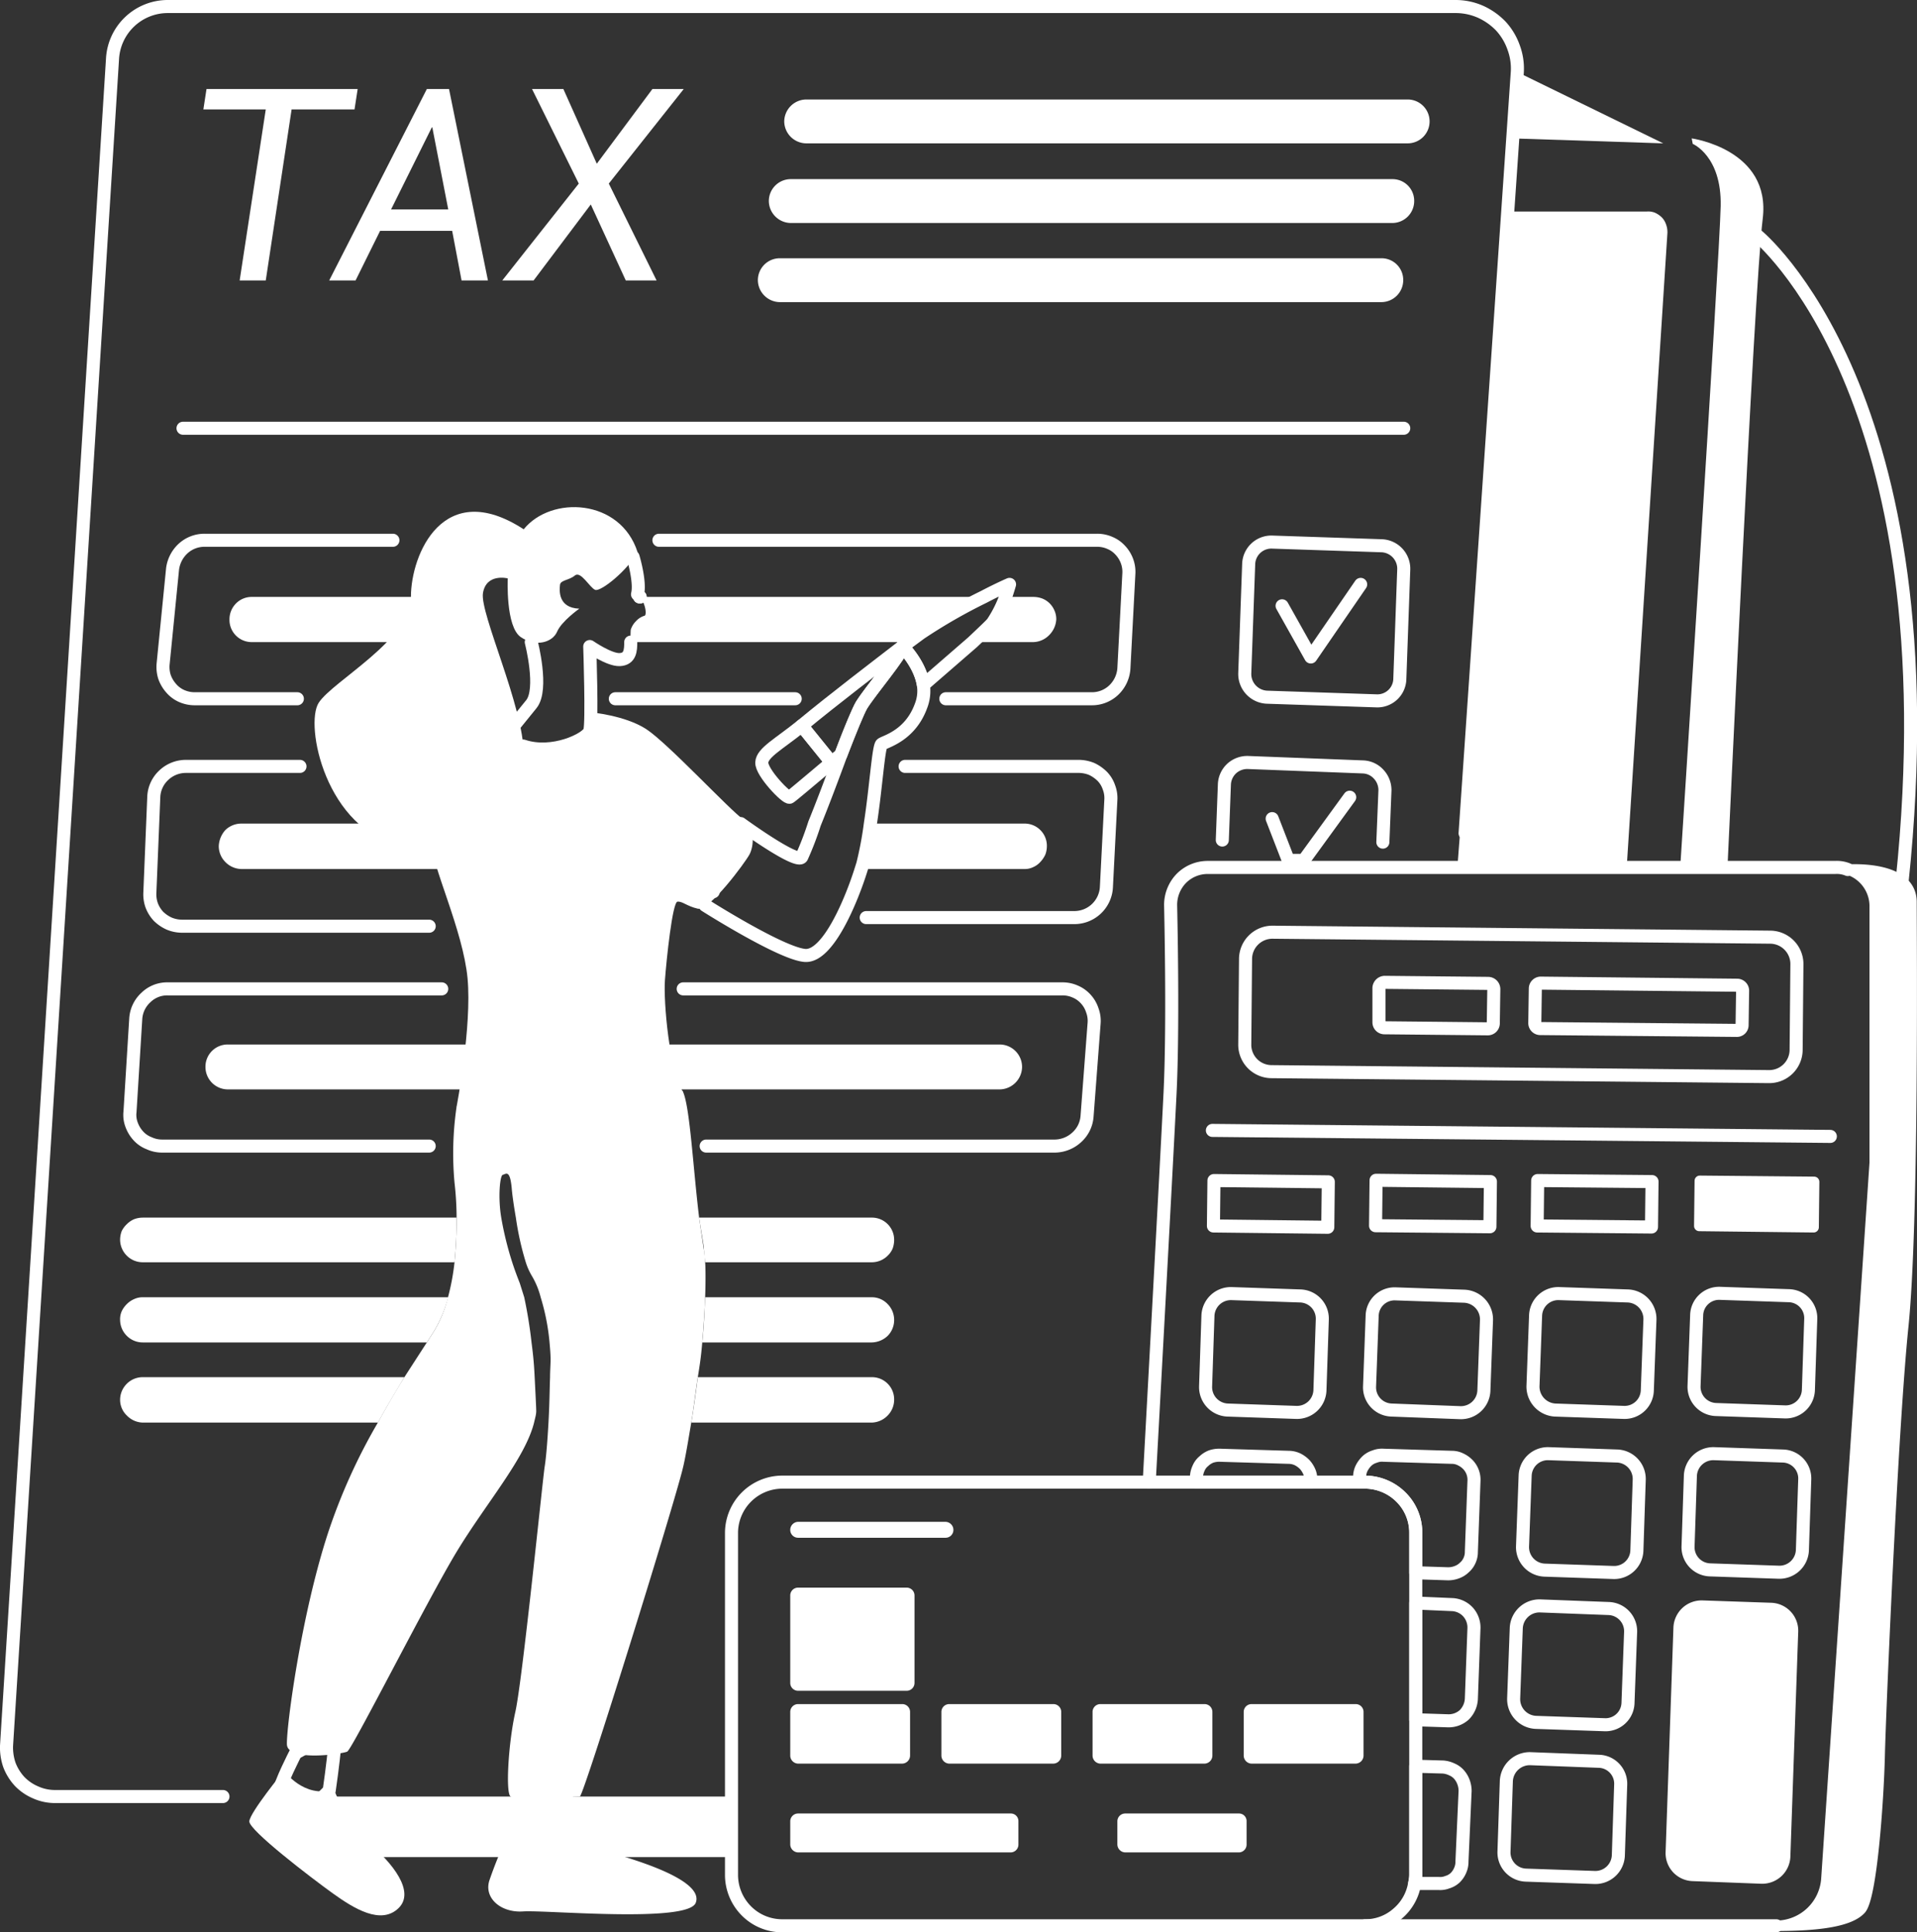 <svg xmlns="http://www.w3.org/2000/svg" id="Layer_1" data-name="Layer 1" width="734.3" height="740" viewBox="0 0 734.3 740"><rect x="0" y="0" width="734.3" height="740" fill="#333333" stroke="none"/><defs><style>      .cls-1, .cls-3 {        fill: #fff;      }      .cls-2 {        fill: none;        stroke-width: 5px;      }      .cls-2, .cls-3 {        stroke: #fff;        stroke-linecap: round;        stroke-linejoin: round;      }      .cls-3 {        stroke-width: 4px;      }    </style></defs><g><path class="cls-1" d="M362.1,582.8H305.7a3.1,3.1,0,0,0-3,3.1,3,3,0,0,0,3,3h56.4a3,3,0,0,0,3.1-3A3.1,3.1,0,0,0,362.1,582.8Z"></path><path class="cls-1" d="M347.3,608H305.7a3,3,0,0,0-3,3v33.5a3,3,0,0,0,3,3h41.6a3,3,0,0,0,3-3V611A3,3,0,0,0,347.3,608Z"></path><path class="cls-1" d="M345.5,652.6H305.7a3,3,0,0,0-3,3v16.7a3.1,3.1,0,0,0,3,3.1h39.8a3.1,3.1,0,0,0,3.1-3.1V655.6A3,3,0,0,0,345.5,652.6Z"></path><path class="cls-1" d="M387.1,694.5H305.7a3,3,0,0,0-3,3v8.8a3.1,3.1,0,0,0,3,3.1h81.4a3,3,0,0,0,3-3.1v-8.8A2.9,2.9,0,0,0,387.1,694.5Z"></path><path class="cls-1" d="M474.5,694.5H431.1a3,3,0,0,0-3.1,3v8.8a3.1,3.1,0,0,0,3.1,3.1h43.4a3,3,0,0,0,3-3.1v-8.8A2.9,2.9,0,0,0,474.5,694.5Z"></path><path class="cls-1" d="M403.4,652.6H363.6a3,3,0,0,0-3,3v16.7a3.1,3.1,0,0,0,3,3.1h39.8a3.1,3.1,0,0,0,3.1-3.1V655.6A3,3,0,0,0,403.4,652.6Z"></path><path class="cls-1" d="M461.4,652.6H421.5a3,3,0,0,0-3,3v16.7a3.1,3.1,0,0,0,3,3.1h39.9a3.1,3.1,0,0,0,3-3.1V655.6A3,3,0,0,0,461.4,652.6Z"></path><path class="cls-1" d="M519.3,652.6H479.4a3,3,0,0,0-3,3v16.7a3.1,3.1,0,0,0,3,3.1h39.9a3.1,3.1,0,0,0,3-3.1V655.6A3,3,0,0,0,519.3,652.6Z"></path><path class="cls-2" d="M680.4,737.5H522.9"></path><path class="cls-2" d="M440.2,567.6s6.5-118.8,8-149.3c1-20.8.6-53.2.2-71.8a14.6,14.6,0,0,1,4.1-10.1,14.2,14.2,0,0,1,10-4.2H703a11,11,0,0,1,4.8.8"></path><path class="cls-2" d="M682.9,557.6l-26.3-.9a8.8,8.8,0,0,0-9.1,8.4l-.9,27.1a8.7,8.7,0,0,0,8.4,9l26.3.9a8.8,8.8,0,0,0,9.1-8.4l.9-27.1A8.6,8.6,0,0,0,682.9,557.6Z"></path><path class="cls-3" d="M678.4,615.8l-26.3-.9a8.8,8.8,0,0,0-9.1,8.4l-3,86.1a8.7,8.7,0,0,0,8.5,9l26.2,1a8.8,8.8,0,0,0,9.1-8.5l3-86A8.7,8.7,0,0,0,678.4,615.8Z"></path><path class="cls-2" d="M619.5,557.6l-26.3-.9a8.7,8.7,0,0,0-9,8.5l-1,27a8.8,8.8,0,0,0,8.5,9.1l26.2.9a8.7,8.7,0,0,0,9.1-8.4l.9-27.1A8.8,8.8,0,0,0,619.5,557.6Z"></path><path class="cls-2" d="M623.5,496.3l-26.2-.9a8.7,8.7,0,0,0-9.1,8.4l-1,27.1a9,9,0,0,0,8.5,9.1l26.3.9a8.7,8.7,0,0,0,9-8.5l1-27A8.8,8.8,0,0,0,623.5,496.3Z"></path><path class="cls-2" d="M685.2,496.2l-26.3-.9a8.6,8.6,0,0,0-9,8.4l-1,27.1a8.7,8.7,0,0,0,8.5,9l26.2.9a8.7,8.7,0,0,0,9.1-8.4l.9-27.1A8.6,8.6,0,0,0,685.2,496.2Z"></path><path class="cls-2" d="M498.1,496.3l-26.3-.9a8.8,8.8,0,0,0-9.1,8.4l-.9,27.1a8.8,8.8,0,0,0,8.5,9.1l26.2.9a8.8,8.8,0,0,0,9.1-8.5l.9-27A8.7,8.7,0,0,0,498.1,496.3Z"></path><path class="cls-2" d="M560.9,496.4l-26.3-.9a8.6,8.6,0,0,0-9,8.4l-1,27.1a8.7,8.7,0,0,0,8.5,9l26.2,1a8.8,8.8,0,0,0,9.1-8.5l1-27A8.9,8.9,0,0,0,560.9,496.4Z"></path><path class="cls-2" d="M529.2,209l-41.8-1.4a8.7,8.7,0,0,0-9.1,8.4l-1.5,41.9a8.9,8.9,0,0,0,8.5,9.1l41.9,1.4a8.6,8.6,0,0,0,9-8.4l1.5-41.9A8.8,8.8,0,0,0,529.2,209Z"></path><path class="cls-2" d="M508.8,452.6l-43.8-.5-.2,17.4,43.8.5Z"></path><path class="cls-2" d="M570.9,452.5l-43.8-.5-.2,17.4,43.8.4Z"></path><path class="cls-2" d="M570,376.6l-39.6-.4a2.3,2.3,0,0,0-2.2,2.1v13.2a2.1,2.1,0,0,0,2.1,2.1l39.6.4a2.1,2.1,0,0,0,2.1-2.1l.2-13.1A2.2,2.2,0,0,0,570,376.6Z"></path><path class="cls-2" d="M678.2,358.9,487.5,357a10.3,10.3,0,0,0-10.4,10.2l-.3,32.8A10.3,10.3,0,0,0,487,410.4l190.6,1.9A10.3,10.3,0,0,0,688,402.1l.3-32.8A10.3,10.3,0,0,0,678.2,358.9Z"></path><path class="cls-2" d="M665.4,377.3l-75.2-.8a2.1,2.1,0,0,0-2.1,2.1l-.2,13.1a2.1,2.1,0,0,0,2.1,2.2l75.2.7a2,2,0,0,0,2.1-2l.2-13.2A2.1,2.1,0,0,0,665.4,377.3Z"></path><path class="cls-2" d="M632.8,452.5l-43.8-.4-.2,17.4,43.8.4Z"></path><path class="cls-3" d="M694.9,452.6l-43.8-.4-.2,17.3,43.8.5Z"></path><path class="cls-2" d="M468.2,321.7l.8-21.3a8.8,8.8,0,0,1,2.7-6,8.9,8.9,0,0,1,6.2-2.4l44.2,1.7a8.5,8.5,0,0,1,6,2.8,8.9,8.9,0,0,1,2.4,6.2l-.8,19.8"></path><path class="cls-2" d="M616.1,616l-26.3-1a8.9,8.9,0,0,0-9,8.5l-1,27a8.9,8.9,0,0,0,8.5,9.1l26.3.9a8.6,8.6,0,0,0,9-8.4l1-27.1A8.7,8.7,0,0,0,616.1,616Z"></path><path class="cls-2" d="M564.6,623.4l-1,27.2a9.3,9.3,0,0,1-2.7,6.1,8.9,8.9,0,0,1-6.2,2.3l-12.4-.4V613.9l13.9.6a8.8,8.8,0,0,1,6,2.7A8.9,8.9,0,0,1,564.6,623.4Z"></path><path class="cls-2" d="M612.4,674.5l-26.3-1A9,9,0,0,0,577,682l-.9,27a8.7,8.7,0,0,0,8.4,9.1l26.3.9a8.8,8.8,0,0,0,9.1-8.4l.9-27.1A8.6,8.6,0,0,0,612.4,674.5Z"></path><path class="cls-2" d="M561.2,685.9l-1.2,27a8,8,0,0,1-.7,3.4,8.7,8.7,0,0,1-1.9,2.8,7.5,7.5,0,0,1-3,1.7,7.4,7.4,0,0,1-3.3.5h-9.2a15.4,15.4,0,0,0,.4-3V676.4l10.5.3a9.5,9.5,0,0,1,3.3.9,7.6,7.6,0,0,1,2.8,2,9.2,9.2,0,0,1,1.7,2.9A9.7,9.7,0,0,1,561.2,685.9Z"></path><path class="cls-2" d="M502.1,567.2v.4H458.3v-2.1a8.9,8.9,0,0,1,.8-3.2,6.8,6.8,0,0,1,2-2.7,8.4,8.4,0,0,1,2.8-1.8,9.7,9.7,0,0,1,3.4-.5l26.4.8a8.1,8.1,0,0,1,3.4.8,10.5,10.5,0,0,1,2.7,2,10,10,0,0,1,1.8,2.9A8,8,0,0,1,502.1,567.2Z"></path><path class="cls-2" d="M542.3,587V718.1a15.4,15.4,0,0,1-.4,3,19.1,19.1,0,0,1-6.5,11.7,18.7,18.7,0,0,1-12.5,4.7H299.6a19.3,19.3,0,0,1-13.7-5.7,19.6,19.6,0,0,1-5.7-13.7V587a19.5,19.5,0,0,1,19.4-19.4H522.9a19.6,19.6,0,0,1,13.7,5.7A19.1,19.1,0,0,1,542.3,587Z"></path><path class="cls-2" d="M564.6,567.2l-1,27.1a7.8,7.8,0,0,1-.7,3.3,7.6,7.6,0,0,1-2,2.7,7.9,7.9,0,0,1-2.9,1.8,9.2,9.2,0,0,1-3.3.6l-12.4-.4V587a19.1,19.1,0,0,0-5.7-13.7,19.6,19.6,0,0,0-13.7-5.7h-2.1v-2.1a7.6,7.6,0,0,1,.8-3.3,10.5,10.5,0,0,1,2-2.7,7.5,7.5,0,0,1,3-1.7,7.4,7.4,0,0,1,3.3-.5l26.3.8a7.3,7.3,0,0,1,3.3.8,9.5,9.5,0,0,1,2.8,2,8.4,8.4,0,0,1,2.3,6.3Z"></path><path class="cls-2" d="M701.1,435.2l-236.7-2.3"></path><path class="cls-3" d="M729,508.2c-4,39.2-8.6,147.2-9,164.2s-3,54.2-7.2,58.8-15.8,6.3-32.4,6.3a19.3,19.3,0,0,0,19.2-18.1l18.5-274.1V347.2A14.7,14.7,0,0,0,707.8,333c1.2,0,24.4-1.6,24.4,12.5S733.1,468.9,729,508.2Z"></path><path class="cls-2" d="M561.2,319.1l20-291.5a23.1,23.1,0,0,0-1.4-9.4,23.6,23.6,0,0,0-4.9-8.2,25.1,25.1,0,0,0-7.8-5.5,23.7,23.7,0,0,0-9.4-2H64.2a21.2,21.2,0,0,0-21.1,20L2.5,668.6a20.6,20.6,0,0,0,1.1,7.3,19.6,19.6,0,0,0,3.9,6.3,18.5,18.5,0,0,0,6.1,4.2,18,18,0,0,0,7.2,1.6H85.4"></path><path class="cls-2" d="M150.5,206.9H78.3a12.1,12.1,0,0,0-8.2,3.2,12.8,12.8,0,0,0-4,7.8l-3.6,36.2a12.7,12.7,0,0,0,.5,5.1,13.1,13.1,0,0,0,2.6,4.4,11.2,11.2,0,0,0,4.1,3,12.4,12.4,0,0,0,5,1h39.2"></path><path class="cls-2" d="M114.9,293.5H71.1a12.3,12.3,0,0,0-8.5,3.5,12,12,0,0,0-3.7,8.3l-1.5,36.6a12.7,12.7,0,0,0,.7,4.8,12.9,12.9,0,0,0,2.6,4.2,14.2,14.2,0,0,0,4.1,2.8,12.9,12.9,0,0,0,4.8,1h94.8"></path><path class="cls-2" d="M169.2,378.7H64.2a11.6,11.6,0,0,0-8.3,3.3,12,12,0,0,0-3.9,8.1l-2.2,35.6a10.6,10.6,0,0,0,.6,5A12.7,12.7,0,0,0,53,435a10.7,10.7,0,0,0,4.1,2.8,11.7,11.7,0,0,0,4.9,1.1H164.4"></path><path class="cls-2" d="M261.7,378.7H406.9a11.9,11.9,0,0,1,4.9,1,11.4,11.4,0,0,1,4.1,2.9,11.6,11.6,0,0,1,2.5,4.3,11.5,11.5,0,0,1,.7,4.9l-2.7,35.6a12,12,0,0,1-3.9,8.1,12.6,12.6,0,0,1-8.3,3.4H270.5"></path><path class="cls-2" d="M331.8,351.4h79.6a12.3,12.3,0,0,0,12.4-11.6l1.7-33.3a11.5,11.5,0,0,0-.7-4.9,11.2,11.2,0,0,0-2.5-4.2,14.6,14.6,0,0,0-4.1-2.9,13.3,13.3,0,0,0-4.8-1H346.7"></path><path class="cls-2" d="M362.3,267.6h56a12.1,12.1,0,0,0,8.4-3.4,12.6,12.6,0,0,0,3.8-8.2l1.9-36.2a11.9,11.9,0,0,0-.7-4.9,12.3,12.3,0,0,0-2.6-4.2,11.2,11.2,0,0,0-4-2.8,11.9,11.9,0,0,0-4.9-1H252.4"></path><path class="cls-2" d="M235.7,267.6h68.9"></path><path class="cls-2" d="M487.3,313.5l6.2,16h5.9L517,305.3"></path><path class="cls-2" d="M491.1,232l11,19.6,19.1-27.8"></path><path class="cls-1" d="M648,53s30.5,4.2,27.2,30.8-13.5,248.4-13.5,248.4H643.6S658.7,98.1,659.1,78.9s-10.7-23.8-10.7-23.8"></path><path class="cls-1" d="M623.1,332.2l15.6-243a8.6,8.6,0,0,0-.5-3.2,7.4,7.4,0,0,0-1.6-2.7,9.3,9.3,0,0,0-2.6-1.8,6.7,6.7,0,0,0-3.1-.5H577.5L558.3,331.4Z"></path><path class="cls-1" d="M581.2,27.6l55.9,27.3L579.4,53Z"></path><path class="cls-2" d="M673,90.1s75.2,60.6,55.6,247.4"></path><path class="cls-1" d="M171.7,496.8a50.4,50.4,0,0,1-5.4,12.9l-2.8,4.4H54.7a8.6,8.6,0,0,1-6.1-2.5,8.7,8.7,0,0,1-2.6-6.1,7.5,7.5,0,0,1,.6-3.3,9.5,9.5,0,0,1,2-2.8,8.7,8.7,0,0,1,2.8-1.9,7.5,7.5,0,0,1,3.3-.7Z"></path><path class="cls-1" d="M342.5,505.5a8.6,8.6,0,0,1-2.5,6.1,9.1,9.1,0,0,1-6.1,2.5H269c.6-5.9.9-11.8,1.1-17.3h63.8a8.3,8.3,0,0,1,6.1,2.6A8.6,8.6,0,0,1,342.5,505.5Z"></path><path class="cls-1" d="M174.9,466.3a171,171,0,0,1-.8,17.1H54.7a8.6,8.6,0,0,1-6.1-2.5,8.7,8.7,0,0,1-2.6-6.1,9.6,9.6,0,0,1,.6-3.3,9,9,0,0,1,2-2.7,8.7,8.7,0,0,1,2.8-1.9,9.6,9.6,0,0,1,3.3-.6Z"></path><path class="cls-1" d="M342.5,474.9a9.6,9.6,0,0,1-.6,3.3,8.3,8.3,0,0,1-1.9,2.7,8.6,8.6,0,0,1-6.1,2.5H270.1c-.2-2.1-.4-4-.5-5.5s-1.2-7.4-1.8-11.6h66.1a8.5,8.5,0,0,1,8.6,8.6Z"></path><path class="cls-1" d="M382.9,400H87.3a8.5,8.5,0,0,0-8.6,8.6h0a8.6,8.6,0,0,0,8.6,8.6H382.9a8.7,8.7,0,0,0,8.6-8.6h0A8.6,8.6,0,0,0,382.9,400Z"></path><path class="cls-1" d="M92.4,315.4h84v17.4h-84a8.8,8.8,0,0,1-6.1-2.7,8.6,8.6,0,0,1-2.5-6.1,9.8,9.8,0,0,1,2.5-6.1A8.8,8.8,0,0,1,92.4,315.4Z"></path><path class="cls-1" d="M401,324a9.2,9.2,0,0,1-.6,3.3,10.7,10.7,0,0,1-1.9,2.8,8,8,0,0,1-2.8,2,7.2,7.2,0,0,1-3.3.7H329.9l.6-1.9a136.4,136.4,0,0,0,2.9-15.5h59A8.5,8.5,0,0,1,401,324Z"></path><path class="cls-1" d="M154.9,527.4c-3.2,5.4-6.7,11.1-10.1,17.4H54.7a8.8,8.8,0,0,1-6.1-2.7A8.3,8.3,0,0,1,46,536a8.7,8.7,0,0,1,2.6-6.1,8.6,8.6,0,0,1,6.1-2.5Z"></path><path class="cls-1" d="M342.5,536a8.6,8.6,0,0,1-2.5,6.1,8.8,8.8,0,0,1-6.1,2.7H264.8c.9-5.4,1.7-11.3,2.5-17.4h66.6a8.5,8.5,0,0,1,8.6,8.6Z"></path><path class="cls-1" d="M539.3,38.1H308.8a8.5,8.5,0,0,0-8.4,8.4h0a8.5,8.5,0,0,0,8.4,8.4H539.3a8.4,8.4,0,0,0,8.3-8.4h0A8.4,8.4,0,0,0,539.3,38.1Z"></path><path class="cls-1" d="M533.3,68.6H302.9a8.4,8.4,0,0,0-8.4,8.4h0a8.5,8.5,0,0,0,8.4,8.4H533.3a8.4,8.4,0,0,0,8.4-8.4h0A8.3,8.3,0,0,0,533.3,68.6Z"></path><path class="cls-1" d="M529.2,98.9H298.7a8.4,8.4,0,0,0-8.4,8.4h0a8.5,8.5,0,0,0,8.4,8.4H529.2a8.4,8.4,0,0,0,8.3-8.4h0A8.3,8.3,0,0,0,529.2,98.9Z"></path><path class="cls-2" d="M70.1,164H537.7"></path><path class="cls-1" d="M280.2,711.2H133L123.7,688H280.2Z"></path><path class="cls-1" d="M194.5,221.5s-8.2-2.1-9.5,5.6,15.6,43.6,15.6,61.7-17.5,41.3-46.7,35.2-37.3-46.5-31.8-54.9,35.3-24.1,35.3-40.5,12.5-45.9,43.2-25.9c10.5-13,37-11.8,43.6,8.7-3.8,7.1-14.1,15.3-16.2,14.5s-5.5-7.4-7.8-5.5-5.5,1.7-5.7,3.6-.9,8.8,7.4,9.1c0,0-6.8,4.8-8.5,8.8s-8,6.1-13.9,2.1S194.5,221.5,194.5,221.5Z"></path><path class="cls-2" d="M241.6,245.9c0,3.2-.2,6.5-4.2,6.7s-11.5-5-11.5-5,1,29.4,0,32.4-14.2,9.5-25.5,5.7"></path><path class="cls-2" d="M245.2,228.6H245a2.5,2.5,0,0,0-.8-1c1.2-4.7-1.7-14.3-1.7-14.3"></path><path class="cls-1" d="M150.5,245.9H96.4a8.5,8.5,0,0,1-8.5-8.7,8.6,8.6,0,0,1,2.5-6.1,8.4,8.4,0,0,1,6-2.5h63.8"></path><path class="cls-1" d="M385.2,228.6h10.6a9.7,9.7,0,0,1,3.4.6A8.4,8.4,0,0,1,402,231a8.7,8.7,0,0,1,1.9,2.8,8,8,0,0,1,.7,3.4,9.2,9.2,0,0,1-2.7,6,8.8,8.8,0,0,1-6.1,2.7H372.6"></path><path class="cls-1" d="M376.8,228.6a207.5,207.5,0,0,0-24.2,13.9l-4.6,3.4H241.6a36.8,36.8,0,0,1,0-4.7,7.9,7.9,0,0,1,2-3.3,7.2,7.2,0,0,1,3.3-2.1c.8-.2.6-4-1.7-7.2Z"></path><path class="cls-2" d="M245.2,228.6H245"></path><path class="cls-2" d="M318.5,292c-8.6,7.2-14.9,12.6-16,13.3s-10.9-9.5-10.7-13.3,6.5-7,15.3-14.1Z"></path><path class="cls-2" d="M345.7,247.6c-.5,3.1-12,16.6-15.6,22.3-1.3,2.1-4.4,9.9-8,19.1l-3.6,3-11.4-14.1C319.3,267.8,336,255.1,345.7,247.6Z"></path><path class="cls-2" d="M386.7,223.8s-.6,2.1-1.5,4.8a46,46,0,0,1-5,9.9c-.7.9-3.6,3.6-7.6,7.4l-18.9,16.4c-1.3-8.2-8-14.7-8-14.7l2.3-1.7,4.6-3.4a207.5,207.5,0,0,1,24.2-13.9C382.3,225.7,386.7,223.8,386.7,223.8Z"></path><path class="cls-2" d="M352.8,270.3c-4.2,11.6-13.9,13.7-15.1,14.7s-2.2,16.9-4.3,30.4a136.4,136.4,0,0,1-2.9,15.5l-.6,1.9c-3.4,11-12.5,33.7-21.5,33.1s-38.3-19.2-38.3-19.2l-.5-5.2h3.6V316.8l10.5-1.4s21.7,15.8,23.4,12.8a116.4,116.4,0,0,0,4.9-12.8c3.1-7.6,6.9-17.7,10.1-26.4s6.7-17,8-19.1c3.6-5.7,15.1-19.2,15.6-22.3,0,0,6.7,6.5,8,14.7A15.7,15.7,0,0,1,352.8,270.3Z"></path><path class="cls-1" d="M226.3,272.8s13,1.1,21.2,6.4,32.3,31.3,37.1,34.5,4.2,10.3,2.5,13.5S271.6,349,267.3,348s-5.9-2.9-7.8-2.7-4.2,21.9-4.8,30.1,1.7,34.7,7,42.9c-7.2,5.9-22,10.7-38,13.9s-47.5-4.8-48.8-8.4c0,0,5.9-30.7,4.2-49.1s-13.9-43.5-13.9-52.2,32.4-37,32.4-37,8.7,2.1,13.5,1.2,12.4-3.3,13.7-5.2S226.3,272.8,226.3,272.8Z"></path><path class="cls-1" d="M270.1,496.8c-.2,5.5-.6,11.4-1.1,17.3s-1,8.9-1.7,13.3-1.6,12-2.5,17.3-2.3,14-3.3,17.8c-3.4,14.1-38,125.5-39.4,125.5s-24.5,1.1-26.5,0-.9-20.4,1.8-32.4,10.1-85.5,11.2-93.7c.6-3.6,1.1-10.1,1.5-17.2s.4-12,.6-17.3c0-2.5.2-4.7.2-6.8s-.2-4.2-.4-6.5a84.1,84.1,0,0,0-3.4-17.3,31.1,31.1,0,0,0-3.5-8.4,24.5,24.5,0,0,1-2.2-5,111.1,111.1,0,0,1-3.8-17.1c-.8-4.6-1.4-8.8-1.6-11.4-.7-7.3-2.3-5.2-3.4-5s-1.9,8.6-.6,16.4a125.5,125.5,0,0,0,4.2,17.1c1,3.1,2,5.7,2.9,8l1.7,5.4a174.2,174.2,0,0,1,2.8,17.3c.8,6.1,1,9.3,1.2,13.3s.6,11.6.6,13-.5,2.9-.8,4.3c-3.4,13.8-18.5,31.1-29.7,49.6s-40,75.6-41.9,76.5-22.9,4-23.1-2.8,5.4-49.2,15.7-80.8a222.4,222.4,0,0,1,19.2-42.5c3.4-6.2,6.8-12,10.1-17.3l8.6-13.3,2.8-4.4a46.8,46.8,0,0,0,5.3-12.9,87.8,87.8,0,0,0,2.5-13.4,171,171,0,0,0,.8-17.1,120.4,120.4,0,0,0-.8-13.4,123.3,123.3,0,0,1,.8-29.1l44.9-6.5s39.3-5.1,41.9,1,3.8,29.1,6.1,48c.6,4.2,1.2,8.2,1.7,11.6a38.5,38.5,0,0,1,.6,5.5C270.3,485.5,270.3,491.8,270.1,496.8Z"></path><path class="cls-2" d="M203.5,245.9s4.7,18.1,0,23.8l-7.7,9.5"></path><path class="cls-2" d="M113.2,671.4s-6.1,11.8-6.3,15.1,10.9,6.2,12.2,5.7,7-6.5,7-6.5,1.6-10.9,2.1-17.3S113.2,671.4,113.2,671.4Z"></path><path class="cls-2" d="M194.9,707s1.9-11.4,3.8-20.7,11.6-6.7,12.6-6.1c2.2,3,4.2,6.1,6.1,9.3,0,0-1.4,9.3,1.9,14.9"></path><path class="cls-1" d="M108.8,678.1s7.6,10.8,19.1,7.2c0,0,5.3,13.7,13.7,20.8s17.7,18.3,11,24.7-16.9.2-25.1-5.7-32.2-24.2-32-27.6S108.8,678.1,108.8,678.1Z"></path><path class="cls-1" d="M194.5,702.8s10.5,7.5,16,5a22.5,22.5,0,0,0,8.4-5.9,159.7,159.7,0,0,0,20.7,9.3c8.6,2.7,29.9,9.7,26.9,17.5s-57.5,2.7-66.1,3.3-15.2-5.2-12.9-12A172,172,0,0,1,194.5,702.8Z"></path><path class="cls-1" d="M135.8,41.9H111.7l-9.9,65.5h-10l10-65.5H77.9l1.2-7.8H137Z"></path><path class="cls-1" d="M173.2,88.4H145.6l-9.4,19H126.1l37.4-73.3H172l14.9,73.3H176.8Zm-23.4-8.2h21.9l-6.1-31.4h-.2Z"></path><path class="cls-1" d="M228.6,62.7l21.3-28.6h12L233.2,70.3l18.3,37.1H239.7L226.3,78.3l-21.9,29.1h-12l29.3-37.1L203.8,34.1h12Z"></path></g></svg>
